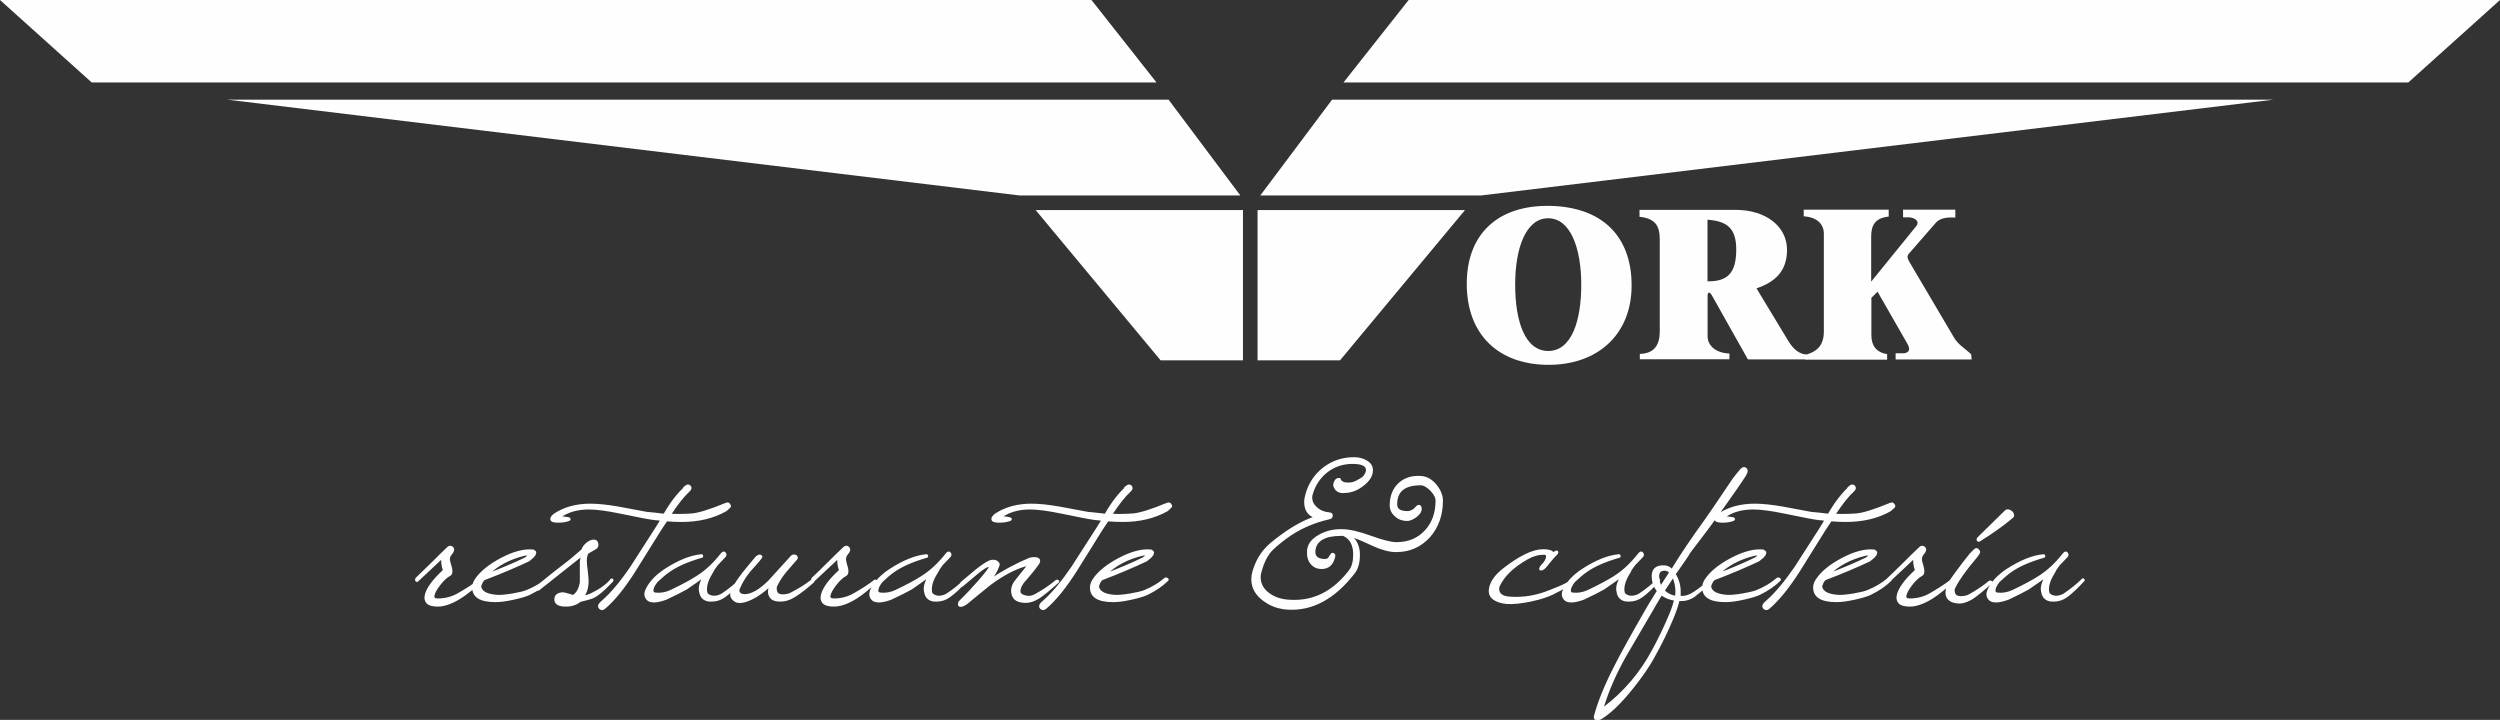 <?xml version="1.0" encoding="utf-8"?>
<!-- Generator: Adobe Illustrator 14.0.0, SVG Export Plug-In . SVG Version: 6.00 Build 43363)  -->
<!DOCTYPE svg PUBLIC "-//W3C//DTD SVG 1.1//EN" "http://www.w3.org/Graphics/SVG/1.1/DTD/svg11.dtd">
<svg version="1.1" id="Capa_1" xmlns="http://www.w3.org/2000/svg" xmlns:xlink="http://www.w3.org/1999/xlink" x="0px" y="0px"
	 width="272.707px" height="78.527px" viewBox="0 0 272.707 78.527" enable-background="new 0 0 272.707 78.527"
	 xml:space="preserve">
<rect x="0" y="0" width="272.707" height="78.527" fill="#333333" stroke="none"/>
<g>
	<path fill="#FEFEFE" stroke="#FEFEFE" stroke-width="0.198" stroke-miterlimit="10" d="M52.388,63.479
		c-0.882,0.789-1.603,1.361-2.175,1.717c-0.984,0.618-1.854,0.915-2.609,0.87c-0.446-0.023-0.744-0.104-0.916-0.241
		c-0.252-0.217-0.343-0.526-0.252-0.915c0.172-0.732,0.836-1.637,1.98-2.689c-0.183-0.527-0.229-0.996-0.16-1.408
		c-0.504,0.469-1.396,1.305-2.689,2.518c-0.092,0.092-0.149,0.068-0.195-0.057c0-0.058,0.023-0.104,0.046-0.172
		c0.149-0.138,0.802-0.767,1.958-1.9c0.377-0.389,0.835-0.835,1.35-1.327c0.252-0.286,0.458-0.321,0.642-0.114
		c0.138,0.16,0.08,0.389-0.172,0.675c-0.148,0.172-0.218,0.354-0.218,0.55c0,0.148,0.046,0.354,0.138,0.641s0.138,0.503,0.138,0.652
		c0,0.229-0.058,0.378-0.184,0.446c-0.378,0.206-0.767,0.561-1.133,1.053c-0.378,0.48-0.596,0.882-0.642,1.19
		c-0.057,0.275,0.104,0.412,0.458,0.412c0.79,0,1.511-0.183,2.175-0.549c0.996-0.562,1.751-1.054,2.267-1.477
		c0.057-0.046,0.114-0.046,0.172,0C52.445,63.387,52.445,63.433,52.388,63.479L52.388,63.479z M59.953,63.295
		c-0.549,0.55-1.281,1.054-2.186,1.5c-0.332,0.16-0.882,0.331-1.648,0.503c-0.836,0.194-1.522,0.286-2.072,0.286
		c-1.682,0-2.495-0.526-2.438-1.591c0.012-0.252,0.114-0.503,0.286-0.778c0.561-0.824,1.511-1.591,2.839-2.289
		c1.339-0.698,2.483-0.984,3.445-0.881c0.046,0.034,0.114,0.08,0.194,0.148c0.034,0.034,0.034,0.092,0.011,0.148l-0.057,0.172
		c-0.034,0.046-0.103,0.138-0.194,0.24c-0.046,0.046-0.206,0.172-0.458,0.39c-1.408,0.664-3.033,1.351-4.864,2.049
		c-0.184,0.148-0.32,0.412-0.424,0.778c0.092,0.606,0.698,0.938,1.843,1.019c0.332,0.022,0.87-0.023,1.613-0.138
		c0.744-0.126,1.271-0.252,1.592-0.378c0.881-0.354,1.625-0.801,2.255-1.339c0.057-0.057,0.137-0.057,0.229,0
		C60.011,63.181,60.022,63.227,59.953,63.295L59.953,63.295z M57.71,60.56c0-0.057-0.172-0.08-0.504-0.034
		c-1.613,0.389-2.941,1.087-3.972,2.106c1.534-0.584,2.896-1.156,4.075-1.729C57.572,60.708,57.71,60.594,57.71,60.56L57.71,60.56z
		 M66.786,63.387c-0.274,0.274-0.549,0.561-0.835,0.835c-0.562,0.516-1.008,0.848-1.374,0.985c-0.252,0.091-0.675,0.205-1.305,0.354
		c-0.435,0.366-0.995,0.538-1.683,0.504c-0.698-0.023-1.041-0.264-1.019-0.71c0.012-0.436,0.332-0.652,0.973-0.652
		c-0.046,0,0.286,0.103,0.984,0.297c0.412-0.239,0.688-0.732,0.824-1.465c0-0.606,0-1.361,0-2.277
		c0.034-0.138,0.069-0.366,0.114-0.676c-1.145,0.904-2.724,2.164-4.738,3.755c-0.012,0.012-0.057,0-0.126-0.023
		c-0.068-0.022-0.114-0.046-0.126-0.068c0.012-0.138,0.035-0.206,0.058-0.229c1.419-1.156,2.655-2.129,3.72-2.942
		c0.366-0.309,0.778-0.675,1.259-1.076c0.08-0.251,0.24-0.491,0.504-0.709c0.252-0.218,0.515-0.332,0.767-0.332
		c0.218-0.012,0.344,0.114,0.39,0.378c0.046,0.229-0.046,0.4-0.264,0.515c-0.206,0.114-0.469,0.264-0.801,0.458
		c-0.126,0.195-0.194,0.492-0.194,0.881c0,0.229,0.034,0.596,0.103,1.088c0.058,0.504,0.092,0.858,0.092,1.076
		c0,0.744-0.172,1.315-0.516,1.717c0.344-0.046,0.652-0.138,0.904-0.264c0.973-0.469,1.694-0.984,2.175-1.567
		c0.034-0.058,0.08-0.058,0.126,0C66.844,63.283,66.832,63.329,66.786,63.387L66.786,63.387z M79.56,55.043
		c0.115,0.137,0.104,0.24-0.034,0.32c-0.114,0.126-0.229,0.229-0.354,0.32c-1.374,0.778-2.987,1.156-4.83,1.156
		c-0.504,0-1.053-0.023-1.637-0.068c-0.194,0.297-0.424,0.651-0.698,1.053c-0.904,1.465-1.832,2.941-2.747,4.406
		c-1.156,1.831-2.255,3.193-3.285,4.075c-0.217,0.194-0.412,0.194-0.561,0.022c-0.058-0.058-0.08-0.114-0.08-0.194
		c0-0.149,0.114-0.32,0.343-0.504c0.974-0.835,2.026-2.083,3.159-3.742c0.904-1.408,1.809-2.816,2.713-4.224
		c0.218-0.344,0.412-0.653,0.584-0.938c-0.252-0.046-0.504-0.08-0.756-0.092c-0.503-0.058-1.717-0.286-3.628-0.687
		c-1.488-0.31-2.645-0.47-3.503-0.47c-1.259,0-2.312,0.298-3.136,0.893c0.012,0.012,0.32,0.058,0.927,0.148
		c0.023,0.012,0.069,0.046,0.115,0.093c0,0.068-0.023,0.103-0.069,0.114c-0.354,0.137-0.755,0.194-1.225,0.194
		c-0.48,0-0.721-0.092-0.732-0.286c-0.022-0.138,0.092-0.298,0.32-0.492c1.076-0.732,2.393-1.099,3.949-1.099
		c0.813,0,1.843,0.103,3.079,0.32c1.019,0.194,2.048,0.377,3.056,0.572c0.435,0.034,1.076,0.103,1.923,0.206
		c0.778-1.351,1.568-2.358,2.369-3.045h-0.08c0.206-0.172,0.378-0.194,0.504-0.057c0.137,0.148,0.114,0.309-0.08,0.491
		c-0.596,0.539-1.282,1.408-2.072,2.61c0.664,0.034,1.42,0.034,2.289-0.023c0.732-0.034,2.003-0.423,3.812-1.167
		C79.377,54.871,79.503,54.905,79.56,55.043L79.56,55.043z M80.888,63.329c-0.71,0.778-1.328,1.362-1.854,1.74
		c-0.423,0.309-0.893,0.457-1.419,0.457c-0.104,0-0.206,0-0.31-0.011c-0.435-0.069-0.732-0.286-0.869-0.676
		c-0.08-0.217-0.115-0.423-0.115-0.629c0-0.344,0.149-0.802,0.47-1.374c-0.389,0.321-1.03,0.768-1.923,1.374
		c-0.48,0.274-1.225,0.652-2.232,1.121c-0.515,0.184-0.938,0.287-1.293,0.287c-0.332,0-0.572-0.081-0.709-0.229
		c-0.275-0.286-0.321-0.629-0.127-1.053c0.378-0.813,1.076-1.557,2.095-2.221c1.42-0.916,2.713-1.442,3.869-1.557
		c0.068-0.022,0.114,0,0.138,0.092c0,0.08-0.035,0.114-0.138,0.114c-1.545,0.458-2.725,0.984-3.537,1.579
		c-0.309,0.206-0.732,0.562-1.282,1.076c-0.365,0.458-0.515,0.824-0.457,1.088c0.022,0.125,0.114,0.205,0.286,0.229
		c0.561,0.068,1.145-0.023,1.739-0.309c1.179-0.562,2.118-1.065,2.827-1.522c0.962-0.606,1.843-1.431,2.655-2.473
		c0.16-0.184,0.275-0.229,0.366-0.114c0.115,0.138,0.115,0.274-0.022,0.4c-0.16,0.184-0.435,0.469-0.824,0.87
		c-0.274,0.354-0.435,0.606-0.492,0.744c-0.469,0.744-0.71,1.385-0.71,1.945c0,0.08,0,0.172,0.023,0.264
		c0.022,0.252,0.218,0.423,0.595,0.515c0.321,0.068,0.688,0.012,1.088-0.194c0.744-0.492,1.431-1.042,2.049-1.648
		c0.034-0.034,0.068-0.046,0.103-0.022C80.934,63.238,80.945,63.272,80.888,63.329L80.888,63.329z M88.693,63.479
		c-0.755,0.675-1.453,1.213-2.095,1.602c-0.48,0.298-0.973,0.446-1.453,0.446s-0.824-0.091-1.007-0.297
		c-0.344-0.378-0.355-0.858-0.035-1.465c-0.469,0.469-1.007,0.893-1.625,1.281c-0.675,0.39-1.236,0.607-1.683,0.63
		c-0.354,0.023-0.63-0.08-0.835-0.32c-0.184-0.206-0.252-0.424-0.195-0.652c0.092-0.447,0.516-1.156,1.26-2.129
		c0.446-0.562,0.915-1.11,1.373-1.671c0.229-0.286,0.436-0.366,0.606-0.264c0.046,0.034,0.069,0.068,0.069,0.114
		c0,0.012-0.126,0.184-0.401,0.515c-0.309,0.355-0.618,0.699-0.927,1.042c-0.504,0.63-0.893,1.271-1.145,1.9
		c-0.023,0.057-0.046,0.114-0.046,0.16c0,0.366,0.252,0.549,0.755,0.538c0.722-0.034,1.58-0.526,2.564-1.488
		c0.824-0.904,1.648-1.809,2.473-2.724c0.068-0.08,0.148-0.115,0.251-0.115c0.218,0,0.332,0.092,0.332,0.264
		c0,0.034-0.011,0.08-0.034,0.104c-0.16,0.194-0.458,0.537-0.893,1.029c-0.561,0.606-0.996,1.248-1.316,1.912
		c-0.046,0.091-0.057,0.194-0.057,0.32c0,0.48,0.251,0.721,0.755,0.721c0.354,0,0.676-0.068,0.927-0.206
		c0.938-0.492,1.672-0.95,2.187-1.373c0.058-0.046,0.114-0.046,0.172,0C88.751,63.387,88.763,63.433,88.693,63.479L88.693,63.479z
		 M95.584,63.479c-0.87,0.789-1.603,1.361-2.163,1.717c-0.984,0.618-1.854,0.915-2.621,0.87c-0.435-0.023-0.732-0.104-0.904-0.241
		c-0.252-0.217-0.344-0.526-0.252-0.915c0.172-0.732,0.824-1.637,1.98-2.689c-0.184-0.527-0.24-0.996-0.16-1.408
		c-0.504,0.469-1.396,1.305-2.69,2.518c-0.091,0.092-0.16,0.068-0.194-0.057c0-0.058,0.012-0.104,0.034-0.172
		c0.16-0.138,0.813-0.767,1.957-1.9c0.39-0.389,0.836-0.835,1.362-1.327c0.24-0.286,0.458-0.321,0.63-0.114
		c0.148,0.16,0.092,0.389-0.172,0.675c-0.138,0.172-0.206,0.354-0.206,0.55c0,0.148,0.034,0.354,0.126,0.641
		s0.138,0.503,0.138,0.652c0,0.229-0.058,0.378-0.172,0.446c-0.39,0.206-0.767,0.561-1.145,1.053
		c-0.366,0.48-0.584,0.882-0.642,1.19c-0.046,0.275,0.104,0.412,0.47,0.412c0.79,0,1.511-0.183,2.163-0.549
		c0.996-0.562,1.751-1.054,2.267-1.477c0.057-0.046,0.114-0.046,0.183,0C95.642,63.387,95.652,63.433,95.584,63.479L95.584,63.479z
		 M105.428,63.329c-0.71,0.778-1.328,1.362-1.866,1.74c-0.423,0.309-0.893,0.457-1.407,0.457c-0.104,0-0.206,0-0.31-0.011
		c-0.446-0.069-0.732-0.286-0.87-0.676c-0.08-0.217-0.114-0.423-0.114-0.629c0-0.344,0.149-0.802,0.458-1.374
		c-0.39,0.321-1.03,0.768-1.911,1.374c-0.481,0.274-1.226,0.652-2.232,1.121c-0.515,0.184-0.95,0.287-1.293,0.287
		c-0.332,0-0.584-0.081-0.722-0.229c-0.274-0.286-0.309-0.629-0.114-1.053c0.378-0.813,1.064-1.557,2.095-2.221
		c1.419-0.916,2.713-1.442,3.869-1.557c0.068-0.022,0.114,0,0.137,0.092c0,0.08-0.046,0.114-0.137,0.114
		c-1.546,0.458-2.725,0.984-3.549,1.579c-0.309,0.206-0.732,0.562-1.271,1.076c-0.366,0.458-0.515,0.824-0.469,1.088
		c0.022,0.125,0.125,0.205,0.297,0.229c0.562,0.068,1.146-0.023,1.74-0.309c1.179-0.562,2.117-1.065,2.827-1.522
		c0.95-0.606,1.843-1.431,2.655-2.473c0.148-0.184,0.274-0.229,0.366-0.114c0.114,0.138,0.114,0.274-0.022,0.4
		c-0.172,0.184-0.446,0.469-0.836,0.87c-0.263,0.354-0.424,0.606-0.48,0.744c-0.481,0.744-0.722,1.385-0.722,1.945
		c0,0.08,0.012,0.172,0.023,0.264c0.022,0.252,0.229,0.423,0.606,0.515c0.32,0.068,0.675,0.012,1.076-0.194
		c0.755-0.492,1.442-1.042,2.06-1.648c0.035-0.034,0.069-0.046,0.092-0.022C105.474,63.238,105.474,63.272,105.428,63.329
		L105.428,63.329z M115.42,63.479c-0.984,0.881-1.694,1.453-2.129,1.729c-0.492,0.309-0.962,0.457-1.396,0.457
		c-0.802,0-1.282-0.263-1.431-0.778c-0.161-0.526-0.046-1.041,0.343-1.522c0.824-1.019,1.236-1.556,1.236-1.591
		c0-0.103-0.092-0.126-0.264-0.068c-1.189,0.354-2.438,1.03-3.754,2.003c-0.858,0.687-1.705,1.373-2.541,2.071l-0.354,0.229
		c-0.126,0.058-0.24,0.092-0.344,0.092c-0.114,0-0.183-0.058-0.194-0.149c0-0.16,0.034-0.263,0.114-0.343l0.194-0.195
		c0.584-0.561,1.236-1.271,1.969-2.105c0.733-0.848,1.088-1.328,1.076-1.442c-0.046-0.068-0.08-0.114-0.138-0.114
		c-0.171,0-0.526,0.229-1.087,0.664c-0.561,0.48-1.145,0.973-1.717,1.441c-0.104,0.104-0.184,0.081-0.218-0.057
		c0-0.104,0.023-0.184,0.058-0.218c0.584-0.48,1.156-0.973,1.729-1.442c0.743-0.595,1.281-0.915,1.602-0.973
		c0.39-0.046,0.642,0.068,0.779,0.366c0.011,0.068-0.058,0.275-0.218,0.618c-0.194,0.424-0.48,0.824-0.87,1.213
		c1.442-0.983,2.896-1.773,4.361-2.38c0.171-0.08,0.377-0.115,0.595-0.115c0.332,0,0.515,0.092,0.538,0.275
		c0.034,0.103-0.046,0.274-0.229,0.515c-0.194,0.286-0.583,0.767-1.179,1.465c-0.515,0.526-0.755,1.008-0.732,1.42
		c0.012,0.24,0.229,0.412,0.676,0.515c0.366,0.092,0.732,0.022,1.099-0.194c0.835-0.458,1.567-0.962,2.231-1.511
		c0.058-0.046,0.115-0.046,0.172,0C115.477,63.387,115.477,63.433,115.42,63.479L115.42,63.479z M127.689,55.043
		c0.114,0.137,0.103,0.24-0.046,0.32c-0.114,0.126-0.229,0.229-0.344,0.32c-1.385,0.778-2.998,1.156-4.841,1.156
		c-0.504,0-1.054-0.023-1.626-0.068c-0.194,0.297-0.435,0.651-0.698,1.053c-0.915,1.465-1.842,2.941-2.747,4.406
		c-1.167,1.831-2.266,3.193-3.296,4.075c-0.218,0.194-0.412,0.194-0.561,0.022c-0.058-0.058-0.08-0.114-0.08-0.194
		c0-0.149,0.114-0.32,0.354-0.504c0.961-0.835,2.015-2.083,3.147-3.742c0.904-1.408,1.809-2.816,2.713-4.224
		c0.217-0.344,0.412-0.653,0.584-0.938c-0.252-0.046-0.504-0.08-0.756-0.092c-0.504-0.058-1.705-0.286-3.617-0.687
		c-1.487-0.31-2.655-0.47-3.514-0.47c-1.259,0-2.301,0.298-3.136,0.893c0.022,0.012,0.332,0.058,0.927,0.148
		c0.034,0.012,0.068,0.046,0.126,0.093c0,0.068-0.022,0.103-0.08,0.114c-0.354,0.137-0.756,0.194-1.225,0.194
		c-0.48,0-0.721-0.092-0.732-0.286c-0.012-0.138,0.092-0.298,0.32-0.492c1.087-0.732,2.403-1.099,3.948-1.099
		c0.824,0,1.844,0.103,3.079,0.32c1.03,0.194,2.049,0.377,3.067,0.572c0.424,0.034,1.064,0.103,1.923,0.206
		c0.768-1.351,1.558-2.358,2.358-3.045h-0.08c0.218-0.172,0.378-0.194,0.504-0.057c0.148,0.148,0.114,0.309-0.069,0.491
		c-0.595,0.539-1.293,1.408-2.071,2.61c0.652,0.034,1.407,0.034,2.277-0.023c0.732-0.034,2.015-0.423,3.812-1.167
		C127.495,54.871,127.621,54.905,127.689,55.043L127.689,55.043z M127.346,63.295c-0.561,0.55-1.281,1.054-2.186,1.5
		c-0.332,0.16-0.893,0.331-1.648,0.503c-0.836,0.194-1.534,0.286-2.072,0.286c-1.693,0-2.506-0.526-2.438-1.591
		c0.012-0.252,0.114-0.503,0.286-0.778c0.561-0.824,1.499-1.591,2.839-2.289c1.339-0.698,2.483-0.984,3.434-0.881
		c0.057,0.034,0.126,0.08,0.194,0.148c0.046,0.034,0.046,0.092,0.023,0.148l-0.058,0.172c-0.034,0.046-0.104,0.138-0.194,0.24
		c-0.058,0.046-0.206,0.172-0.47,0.39c-1.407,0.664-3.021,1.351-4.853,2.049c-0.184,0.148-0.332,0.412-0.424,0.778
		c0.092,0.606,0.698,0.938,1.831,1.019c0.332,0.022,0.882-0.023,1.626-0.138c0.732-0.126,1.271-0.252,1.591-0.378
		c0.881-0.354,1.625-0.801,2.243-1.339c0.068-0.057,0.148-0.057,0.24,0C127.403,63.181,127.415,63.227,127.346,63.295
		L127.346,63.295z M125.103,60.56c0-0.057-0.172-0.08-0.504-0.034c-1.613,0.389-2.941,1.087-3.972,2.106
		c1.534-0.584,2.885-1.156,4.063-1.729C124.965,60.708,125.103,60.594,125.103,60.56L125.103,60.56z M157.3,54.619
		c0,1.545-0.458,2.839-1.374,3.903c-0.961,1.064-2.163,1.603-3.628,1.603c-0.732,0-1.579-0.229-2.553-0.676
		c-1.19-0.561-1.979-0.893-2.392-0.973c0.595,0.503,0.893,1.179,0.893,2.026c0,0.858-0.184,1.533-0.562,2.002
		c-2.128,2.736-4.509,4.029-7.119,3.903c-1.053-0.046-1.957-0.366-2.735-0.962c-0.824-0.617-1.235-1.373-1.235-2.254
		c0-0.264,0.034-0.538,0.114-0.813c0.286-0.974,0.721-1.798,1.315-2.461c0.367-0.424,0.996-0.95,1.877-1.58
		c1.214-0.881,2.393-1.522,3.549-1.911c-0.721-0.275-1.088-0.824-1.088-1.648c0-0.263,0.046-0.549,0.138-0.847
		c0.332-1.202,0.984-2.163,1.935-2.885c0.95-0.721,2.049-1.075,3.273-1.075c0.504,0,0.95,0.114,1.351,0.354s0.606,0.561,0.606,0.973
		c0,0.687-0.469,1.316-1.396,1.9c-0.526,0.331-1.122,0.492-1.785,0.492c-0.446,0-0.756-0.206-0.927-0.63
		c-0.058-0.126-0.023-0.297,0.068-0.515s0.263-0.321,0.492-0.31c0.103,0.286,0.332,0.446,0.675,0.492
		c0.47,0.046,0.87-0.022,1.214-0.218c0.343-0.183,0.561-0.32,0.652-0.389c0.194-0.172,0.332-0.39,0.424-0.664
		c0.011-0.068,0.022-0.126,0.022-0.172c0-0.515-0.526-0.778-1.557-0.778c-1.064,0-2.003,0.31-2.815,0.938
		c-0.802,0.63-1.362,1.466-1.648,2.507c-0.034,0.104-0.046,0.218-0.046,0.332c0,0.412,0.172,0.778,0.526,1.099
		c0.366,0.354,0.87,0.562,1.488,0.618c0.16,0.023,0.229,0.092,0.229,0.229c0,0.183-0.091,0.285-0.286,0.32
		c-1.809,0.412-3.411,1.133-4.807,2.187c-0.768,0.583-1.294,1.041-1.58,1.361c-0.458,0.538-0.813,1.236-1.064,2.129
		c-0.08,0.252-0.126,0.492-0.126,0.744c0,0.732,0.332,1.339,0.996,1.82c0.595,0.435,1.339,0.687,2.243,0.731
		c2.599,0.173,4.784-0.915,6.569-3.25c0.321-0.412,0.481-1.008,0.481-1.763c0-1.099-0.389-1.809-1.179-2.151h-0.218
		c-1.763,0-2.735,0.538-2.907,1.602c-0.104,0.676,0.206,1.042,0.916,1.11c0.263,0.023,0.469-0.011,0.595-0.114
		c0.046-0.034,0.138-0.194,0.31-0.457c0.068-0.104,0.148-0.115,0.24-0.058s0.114,0.137,0.092,0.263
		c-0.195,0.848-0.653,1.271-1.396,1.271c-0.447,0-0.824-0.16-1.11-0.503c-0.286-0.332-0.412-0.79-0.378-1.362
		c0.034-0.687,0.446-1.248,1.236-1.683c0.709-0.412,1.511-0.606,2.403-0.606c0.813,0,1.866,0.229,3.182,0.709
		c1.306,0.47,2.244,0.71,2.827,0.71c1.316,0,2.369-0.435,3.171-1.305c0.801-0.858,1.202-1.969,1.202-3.319
		c0-0.366-0.207-0.756-0.607-1.167c-0.412-0.412-0.778-0.607-1.133-0.607c-1.763,0-2.645,0.722-2.645,2.175
		c0,0.562,0.401,0.836,1.214,0.836c0.366,0,0.721-0.184,1.042-0.572c0.068-0.069,0.125-0.114,0.194-0.114
		c0.148,0,0.229,0.125,0.229,0.366c0,0.263-0.183,0.526-0.538,0.801c-0.366,0.264-0.687,0.4-0.95,0.4
		c-0.491,0-0.915-0.148-1.271-0.469c-0.354-0.32-0.537-0.698-0.537-1.134c0-0.983,0.309-1.762,0.904-2.334
		c0.606-0.573,1.396-0.836,2.381-0.778c0.641,0.034,1.201,0.354,1.682,0.961C157.094,53.531,157.3,54.081,157.3,54.619L157.3,54.619
		z M171.767,63.329c-0.423,0.378-1.213,0.848-2.369,1.42c-0.572,0.286-1.351,0.538-2.335,0.755c-1.076,0.229-1.957,0.32-2.655,0.286
		c-0.538-0.046-0.996-0.171-1.351-0.389c-0.412-0.24-0.606-0.606-0.55-1.099c0.092-0.768,0.607-1.512,1.546-2.244
		c1.763-1.361,3.182-2.049,4.27-2.049c0.217,0,0.423,0.023,0.617,0.058c0.31,0.058,0.458,0.172,0.458,0.32
		c0.218-0.16,0.332-0.24,0.378-0.24c0.126,0,0.148,0.068,0.068,0.229c-0.057,0.058-0.183,0.184-0.366,0.378
		c-0.172,0.195-0.446,0.515-0.789,0.95c-0.218,0.286-0.424,0.435-0.618,0.435c-0.023,0-0.046-0.012-0.058-0.022
		c-0.068-0.114,0.068-0.332,0.4-0.664c0.194-0.252,0.31-0.48,0.332-0.687c0.023-0.24-0.08-0.355-0.309-0.355
		c-0.642,0-1.248,0.172-1.843,0.516c-1.568,0.882-2.599,1.889-3.103,3.011c-0.034,0.08-0.057,0.171-0.057,0.285
		c0,0.596,0.435,0.916,1.281,0.962c1.454,0.104,2.907-0.138,4.339-0.721c0.789-0.31,1.247-0.504,1.373-0.562
		c0.446-0.206,0.824-0.435,1.145-0.709c0.058-0.034,0.114-0.034,0.172,0C171.824,63.238,171.824,63.272,171.767,63.329
		L171.767,63.329z M180.958,63.329c-0.71,0.778-1.328,1.362-1.854,1.74c-0.424,0.309-0.893,0.457-1.407,0.457
		c-0.104,0-0.218,0-0.321-0.011c-0.435-0.069-0.721-0.286-0.869-0.676c-0.069-0.217-0.115-0.423-0.115-0.629
		c0-0.344,0.16-0.802,0.47-1.374c-0.39,0.321-1.03,0.768-1.923,1.374c-0.48,0.274-1.214,0.652-2.221,1.121
		c-0.526,0.184-0.95,0.287-1.305,0.287c-0.332,0-0.572-0.081-0.71-0.229c-0.274-0.286-0.309-0.629-0.114-1.053
		c0.366-0.813,1.064-1.557,2.083-2.221c1.419-0.916,2.713-1.442,3.88-1.557c0.058-0.022,0.104,0,0.138,0.092
		c0,0.08-0.046,0.114-0.138,0.114c-1.557,0.458-2.735,0.984-3.548,1.579c-0.309,0.206-0.732,0.562-1.281,1.076
		c-0.355,0.458-0.516,0.824-0.458,1.088c0.022,0.125,0.114,0.205,0.285,0.229c0.573,0.068,1.146-0.023,1.74-0.309
		c1.179-0.562,2.117-1.065,2.839-1.522c0.95-0.606,1.831-1.431,2.644-2.473c0.16-0.184,0.275-0.229,0.366-0.114
		c0.126,0.138,0.114,0.274-0.011,0.4c-0.172,0.184-0.447,0.469-0.836,0.87c-0.275,0.354-0.435,0.606-0.48,0.744
		c-0.48,0.744-0.722,1.385-0.722,1.945c0,0.08,0.012,0.172,0.023,0.264c0.022,0.252,0.229,0.423,0.595,0.515
		c0.332,0.068,0.687,0.012,1.088-0.194c0.755-0.492,1.431-1.042,2.049-1.648c0.045-0.034,0.08-0.046,0.103-0.022
		C181.004,63.238,181.015,63.272,180.958,63.329L180.958,63.329z"/>
	<path fill="#FEFEFE" stroke="#FEFEFE" stroke-width="0.198" stroke-miterlimit="10" d="M190.492,51.186
		c0.104,0.137,0.058,0.344-0.114,0.629c-0.366,0.596-1.306,1.958-2.827,4.087c-0.836,1.156-1.923,2.621-3.263,4.36
		c-0.125,0.241-0.515,0.813-1.155,1.729c-0.092,0.137-0.24,0.344-0.447,0.63c0.367,0.595,0.55,1.225,0.55,1.899
		c0,0.114,0,0.31,0,0.584h0.206c0.366,0,0.722-0.092,1.076-0.286c0.458-0.24,1.167-0.778,2.141-1.603
		c0.034-0.034,0.08-0.034,0.137,0c0.069,0.023,0.069,0.068,0,0.138c-0.469,0.423-1.145,0.996-2.037,1.705
		c-0.435,0.274-0.893,0.412-1.351,0.412h-0.298c-0.103,0.48-0.309,1.099-0.618,1.866c-0.617,1.499-1.361,3.021-2.22,4.532
		c-0.492,0.869-1.19,1.889-2.095,3.033c-1.396,1.773-2.644,2.964-3.743,3.571c-0.137,0.08-0.264,0.068-0.366-0.012
		s-0.138-0.195-0.092-0.366c0.412-1.546,1.18-3.423,2.323-5.632c0.55-1.087,1.614-3.021,3.194-5.769
		c0.251-0.458,0.709-1.202,1.351-2.231c-0.378-0.47-0.572-1.019-0.572-1.626c0-0.778,0.457-1.121,1.351-1.064
		c0.274,0.023,0.526,0.16,0.755,0.401c1.008-1.648,2.209-3.434,3.617-5.368c0.412-0.572,1.441-2.084,3.102-4.556
		c0.16-0.229,0.446-0.572,0.847-1.042C190.16,51.002,190.332,51.002,190.492,51.186L190.492,51.186z M182.183,62.437
		c-0.172-0.183-0.366-0.286-0.584-0.286c-0.48,0-0.71,0.229-0.71,0.687c0,0.436,0.092,0.813,0.287,1.156
		C181.393,63.661,181.736,63.146,182.183,62.437L182.183,62.437z M182.857,64.543c0-0.596-0.114-1.146-0.354-1.648
		c-0.24,0.354-0.583,0.881-1.019,1.545c0.354,0.355,0.801,0.572,1.339,0.664C182.847,64.84,182.857,64.657,182.857,64.543
		L182.857,64.543z M182.721,65.436c-0.572-0.092-1.076-0.286-1.488-0.606c-0.412,0.663-0.756,1.247-1.041,1.763
		c-0.974,1.659-1.935,3.319-2.907,4.967c-1.065,1.889-1.866,3.72-2.415,5.506c-0.046,0.114-0.046,0.172-0.023,0.172
		c0.034,0,0.08-0.023,0.138-0.046c2.243-1.694,4.052-3.834,5.413-6.421c0.722-1.352,1.306-2.599,1.786-3.755
		C182.435,66.42,182.605,65.894,182.721,65.436L182.721,65.436z M194.132,63.295c-0.561,0.55-1.282,1.054-2.187,1.5
		c-0.332,0.16-0.893,0.331-1.647,0.503c-0.836,0.194-1.534,0.286-2.072,0.286c-1.693,0-2.507-0.526-2.438-1.591
		c0.012-0.252,0.103-0.503,0.286-0.778c0.561-0.824,1.499-1.591,2.839-2.289c1.339-0.698,2.483-0.984,3.434-0.881
		c0.057,0.034,0.114,0.08,0.194,0.148c0.046,0.034,0.046,0.092,0.022,0.148l-0.057,0.172c-0.046,0.046-0.104,0.138-0.194,0.24
		c-0.058,0.046-0.207,0.172-0.47,0.39c-1.407,0.664-3.021,1.351-4.854,2.049c-0.183,0.148-0.331,0.412-0.435,0.778
		c0.092,0.606,0.71,0.938,1.843,1.019c0.332,0.022,0.882-0.023,1.614-0.138c0.743-0.126,1.281-0.252,1.602-0.378
		c0.882-0.354,1.626-0.801,2.244-1.339c0.068-0.057,0.148-0.057,0.24,0C194.189,63.181,194.189,63.227,194.132,63.295
		L194.132,63.295z M191.889,60.56c0-0.057-0.172-0.08-0.504-0.034c-1.613,0.389-2.941,1.087-3.972,2.106
		c1.534-0.584,2.885-1.156,4.063-1.729C191.751,60.708,191.889,60.594,191.889,60.56L191.889,60.56z M206.573,55.043
		c0.115,0.137,0.103,0.24-0.034,0.32c-0.126,0.126-0.24,0.229-0.354,0.32c-1.374,0.778-2.999,1.156-4.842,1.156
		c-0.504,0-1.041-0.023-1.625-0.068c-0.194,0.297-0.424,0.651-0.698,1.053c-0.916,1.465-1.832,2.941-2.747,4.406
		c-1.168,1.831-2.267,3.193-3.297,4.075c-0.217,0.194-0.4,0.194-0.561,0.022c-0.046-0.058-0.08-0.114-0.08-0.194
		c0-0.149,0.126-0.32,0.354-0.504c0.962-0.835,2.015-2.083,3.159-3.742c0.904-1.408,1.797-2.816,2.713-4.224
		c0.218-0.344,0.4-0.653,0.572-0.938c-0.24-0.046-0.492-0.08-0.756-0.092c-0.503-0.058-1.705-0.286-3.616-0.687
		c-1.488-0.31-2.656-0.47-3.503-0.47c-1.271,0-2.312,0.298-3.136,0.893c0.012,0.012,0.32,0.058,0.927,0.148
		c0.022,0.012,0.058,0.046,0.115,0.093c0,0.068-0.023,0.103-0.081,0.114c-0.343,0.137-0.755,0.194-1.213,0.194
		c-0.48,0-0.721-0.092-0.744-0.286c-0.011-0.138,0.092-0.298,0.321-0.492c1.087-0.732,2.403-1.099,3.96-1.099
		c0.813,0,1.843,0.103,3.078,0.32c1.019,0.194,2.038,0.377,3.057,0.572c0.423,0.034,1.076,0.103,1.923,0.206
		c0.778-1.351,1.567-2.358,2.357-3.045h-0.068c0.206-0.172,0.366-0.194,0.504-0.057c0.137,0.148,0.114,0.309-0.08,0.491
		c-0.596,0.539-1.282,1.408-2.072,2.61c0.652,0.034,1.419,0.034,2.289-0.023c0.732-0.034,2.003-0.423,3.812-1.167
		C206.379,54.871,206.505,54.905,206.573,55.043L206.573,55.043z M206.229,63.295c-0.549,0.55-1.281,1.054-2.186,1.5
		c-0.332,0.16-0.882,0.331-1.648,0.503c-0.835,0.194-1.522,0.286-2.071,0.286c-1.683,0-2.495-0.526-2.438-1.591
		c0.012-0.252,0.114-0.503,0.298-0.778c0.55-0.824,1.499-1.591,2.827-2.289c1.339-0.698,2.483-0.984,3.445-0.881
		c0.046,0.034,0.114,0.08,0.194,0.148c0.034,0.034,0.034,0.092,0.012,0.148l-0.058,0.172c-0.034,0.046-0.103,0.138-0.194,0.24
		c-0.046,0.046-0.206,0.172-0.458,0.39c-1.407,0.664-3.033,1.351-4.864,2.049c-0.184,0.148-0.32,0.412-0.424,0.778
		c0.092,0.606,0.698,0.938,1.843,1.019c0.332,0.022,0.87-0.023,1.614-0.138c0.744-0.126,1.271-0.252,1.591-0.378
		c0.882-0.354,1.637-0.801,2.255-1.339c0.058-0.057,0.138-0.057,0.229,0C206.287,63.181,206.299,63.227,206.229,63.295
		L206.229,63.295z M203.986,60.56c0-0.057-0.171-0.08-0.503-0.034c-1.614,0.389-2.942,1.087-3.972,2.106
		c1.533-0.584,2.896-1.156,4.074-1.729C203.85,60.708,203.986,60.594,203.986,60.56L203.986,60.56z M212.948,63.479
		c-0.869,0.789-1.603,1.361-2.163,1.717c-0.984,0.618-1.854,0.915-2.609,0.87c-0.446-0.023-0.744-0.104-0.916-0.241
		c-0.252-0.217-0.343-0.526-0.252-0.915c0.172-0.732,0.824-1.637,1.98-2.689c-0.183-0.527-0.24-0.996-0.16-1.408
		c-0.504,0.469-1.396,1.305-2.689,2.518c-0.092,0.092-0.16,0.068-0.194-0.057c0-0.058,0.011-0.104,0.034-0.172
		c0.16-0.138,0.813-0.767,1.957-1.9c0.389-0.389,0.835-0.835,1.362-1.327c0.24-0.286,0.458-0.321,0.641-0.114
		c0.138,0.16,0.08,0.389-0.183,0.675c-0.138,0.172-0.207,0.354-0.207,0.55c0,0.148,0.035,0.354,0.138,0.641
		c0.092,0.286,0.126,0.503,0.126,0.652c0,0.229-0.057,0.378-0.172,0.446c-0.389,0.206-0.767,0.561-1.145,1.053
		c-0.366,0.48-0.584,0.882-0.641,1.19c-0.046,0.275,0.104,0.412,0.469,0.412c0.79,0,1.512-0.183,2.175-0.549
		c0.984-0.562,1.74-1.054,2.267-1.477c0.046-0.046,0.104-0.046,0.172,0C213.018,63.387,213.018,63.433,212.948,63.479
		L212.948,63.479z M219.508,56.416c-1.02,0.858-2.198,1.694-3.537,2.529c-0.126,0.08-0.194,0.069-0.24-0.011
		c-0.046-0.092-0.023-0.184,0.08-0.275c0.641-0.641,1.648-1.625,2.998-2.941c0.058-0.046,0.115-0.058,0.195-0.058
		c0.137,0,0.274,0.058,0.411,0.173c0.127,0.125,0.195,0.251,0.195,0.389C219.61,56.302,219.576,56.37,219.508,56.416L219.508,56.416
		z M217.206,63.581c-0.949,0.848-1.647,1.408-2.094,1.694c-0.526,0.32-1.008,0.48-1.454,0.458c-0.446-0.023-0.789-0.138-1.007-0.321
		c-0.218-0.183-0.332-0.435-0.332-0.744c0-0.503,0.218-1.053,0.664-1.636c0.252-0.355,0.652-0.905,1.225-1.66
		c0.126-0.172,0.378-0.492,0.755-0.95c0.069-0.08,0.218-0.229,0.436-0.435c0.183-0.172,0.354-0.114,0.503,0.172
		c0.034,0.08-0.034,0.206-0.171,0.378c-0.046,0.08-0.149,0.217-0.31,0.4c-1.064,1.259-1.809,2.301-2.221,3.147
		c-0.057,0.092-0.079,0.194-0.079,0.32c0,0.48,0.251,0.721,0.777,0.721c0.366,0,0.676-0.068,0.928-0.206
		c0.835-0.469,1.567-0.961,2.186-1.476c0.058-0.035,0.115-0.035,0.172,0C217.264,63.479,217.264,63.524,217.206,63.581
		L217.206,63.581z M227.279,63.329c-0.71,0.778-1.328,1.362-1.854,1.74c-0.424,0.309-0.894,0.457-1.42,0.457
		c-0.091,0-0.205,0-0.309-0.011c-0.435-0.069-0.721-0.286-0.87-0.676c-0.068-0.217-0.114-0.423-0.114-0.629
		c0-0.344,0.16-0.802,0.47-1.374c-0.39,0.321-1.03,0.768-1.923,1.374c-0.481,0.274-1.214,0.652-2.221,1.121
		c-0.526,0.184-0.95,0.287-1.306,0.287c-0.331,0-0.571-0.081-0.709-0.229c-0.274-0.286-0.309-0.629-0.114-1.053
		c0.366-0.813,1.064-1.557,2.083-2.221c1.419-0.916,2.713-1.442,3.88-1.557c0.058-0.022,0.104,0,0.138,0.092
		c0,0.08-0.046,0.114-0.138,0.114c-1.557,0.458-2.735,0.984-3.548,1.579c-0.31,0.206-0.732,0.562-1.282,1.076
		c-0.354,0.458-0.515,0.824-0.458,1.088c0.023,0.125,0.114,0.205,0.286,0.229c0.572,0.068,1.145-0.023,1.74-0.309
		c1.179-0.562,2.117-1.065,2.827-1.522c0.961-0.606,1.843-1.431,2.655-2.473c0.16-0.184,0.274-0.229,0.366-0.114
		c0.126,0.138,0.114,0.274-0.012,0.4c-0.172,0.184-0.446,0.469-0.836,0.87c-0.274,0.354-0.435,0.606-0.48,0.744
		c-0.48,0.744-0.721,1.385-0.721,1.945c0,0.08,0,0.172,0.023,0.264c0.022,0.252,0.229,0.423,0.595,0.515
		c0.332,0.068,0.687,0.012,1.087-0.194c0.744-0.492,1.431-1.042,2.049-1.648c0.046-0.034,0.08-0.046,0.104-0.022
		C227.324,63.238,227.336,63.272,227.279,63.329L227.279,63.329z"/>
	<polygon fill-rule="evenodd" clip-rule="evenodd" fill="#FEFEFE" points="119.06,0 0,0 10.004,8.996 126.155,8.996 	"/>
	<polygon fill-rule="evenodd" clip-rule="evenodd" fill="#FEFEFE" points="153.659,0 272.707,0 262.703,8.996 146.552,8.996 	"/>
	<polygon fill-rule="evenodd" clip-rule="evenodd" fill="#FEFEFE" points="24.804,10.873 127.472,10.873 135.301,21.323 
		111.23,21.323 	"/>
	<polygon fill-rule="evenodd" clip-rule="evenodd" fill="#FEFEFE" points="247.973,10.873 145.305,10.873 137.476,21.323 
		161.546,21.323 	"/>
	<polygon fill-rule="evenodd" clip-rule="evenodd" fill="#FEFEFE" points="135.587,22.914 112.97,22.914 126.602,39.305 
		135.587,39.305 	"/>
	<polygon fill-rule="evenodd" clip-rule="evenodd" fill="#FEFEFE" points="137.178,22.914 159.807,22.914 146.174,39.305 
		137.178,39.305 	"/>
	<path fill-rule="evenodd" clip-rule="evenodd" fill="#FEFEFE" d="M168.985,22.456c5.666,0.081,8.996,3.205,8.996,8.677
		c0,5.459-3.822,8.71-9.156,8.664s-8.779-3.251-8.824-8.722C159.943,25.593,163.331,22.388,168.985,22.456L168.985,22.456z
		 M168.883,23.808c2.415,0,3.605,3.239,3.605,7.245c0,3.994-1.076,7.233-3.605,7.233s-3.605-3.239-3.605-7.233
		C165.277,27.047,166.456,23.808,168.883,23.808L168.883,23.808z"/>
	<path fill-rule="evenodd" clip-rule="evenodd" fill="#FEFEFE" d="M178.84,22.892h10.474c3.331,0,5.62,1.82,5.62,4.361
		c0,2.414-1.408,3.548-3.331,4.2l3.445,5.7c0.584,0.973,1.247,1.477,1.991,1.511c0,0.16,0.034,0.378,0.034,0.538
		c-2.14,0-4.28,0-6.409,0l-3.915-6.959c-0.229-0.424-0.48-0.436-0.48,0v4.429c0,1.11,0.996,1.843,2.381,1.889v0.63h-9.774v-0.584
		c1.637-0.057,2.175-1.03,2.175-2.473v-9.957c0-1.294-0.275-2.335-2.21-2.529C178.84,23.396,178.84,23.144,178.84,22.892
		L178.84,22.892z M186.258,30.687v-6.719c2.105,0.148,3.136,0.904,3.136,3.25C189.394,29.839,188.397,30.721,186.258,30.687
		L186.258,30.687z"/>
	<path fill-rule="evenodd" clip-rule="evenodd" fill="#FEFEFE" d="M197.017,38.687c1.053-0.298,1.934-0.904,1.934-2.518V25.501
		c0-1.11-0.801-1.809-2.197-1.911c0-0.24,0-0.48,0-0.722c3.091,0,6.181,0,9.271,0c0,0.252,0,0.504,0,0.756
		c-1.5,0.16-1.912,0.95-1.912,2.197v4.899l4.899-6.032c0.435-0.538-0.092-0.938-0.79-0.984c-0.206,0-0.424,0-0.63,0
		c0-0.274,0-0.561,0-0.836c1.9,0,3.801,0,5.7,0c0,0.287,0,0.584,0,0.87c-0.915-0.068-1.683,0.058-2.117,0.55l-2.953,3.388
		c-0.252,0.298-0.138,0.561,0.148,1.042l4.785,8.114c0.435,0.756,1.247,1.214,1.877,1.832c-0.023,0.183,0.057,0.366,0.034,0.549
		c-2.725,0-5.563,0-8.287,0c0-0.229,0-0.446,0-0.675c0.309,0,0.63,0,0.95,0c0.515-0.114,0.71-0.39,0.32-1.064l-3.239-5.654
		c-0.229,0.229-0.446,0.446-0.675,0.664v4.086c0,1.122,0.526,1.865,1.717,2.061c0,0.206,0,0.412,0,0.606c-2.965,0-5.929,0-8.905,0
		C196.971,39.053,196.993,38.87,197.017,38.687L197.017,38.687z"/>
</g>
</svg>
